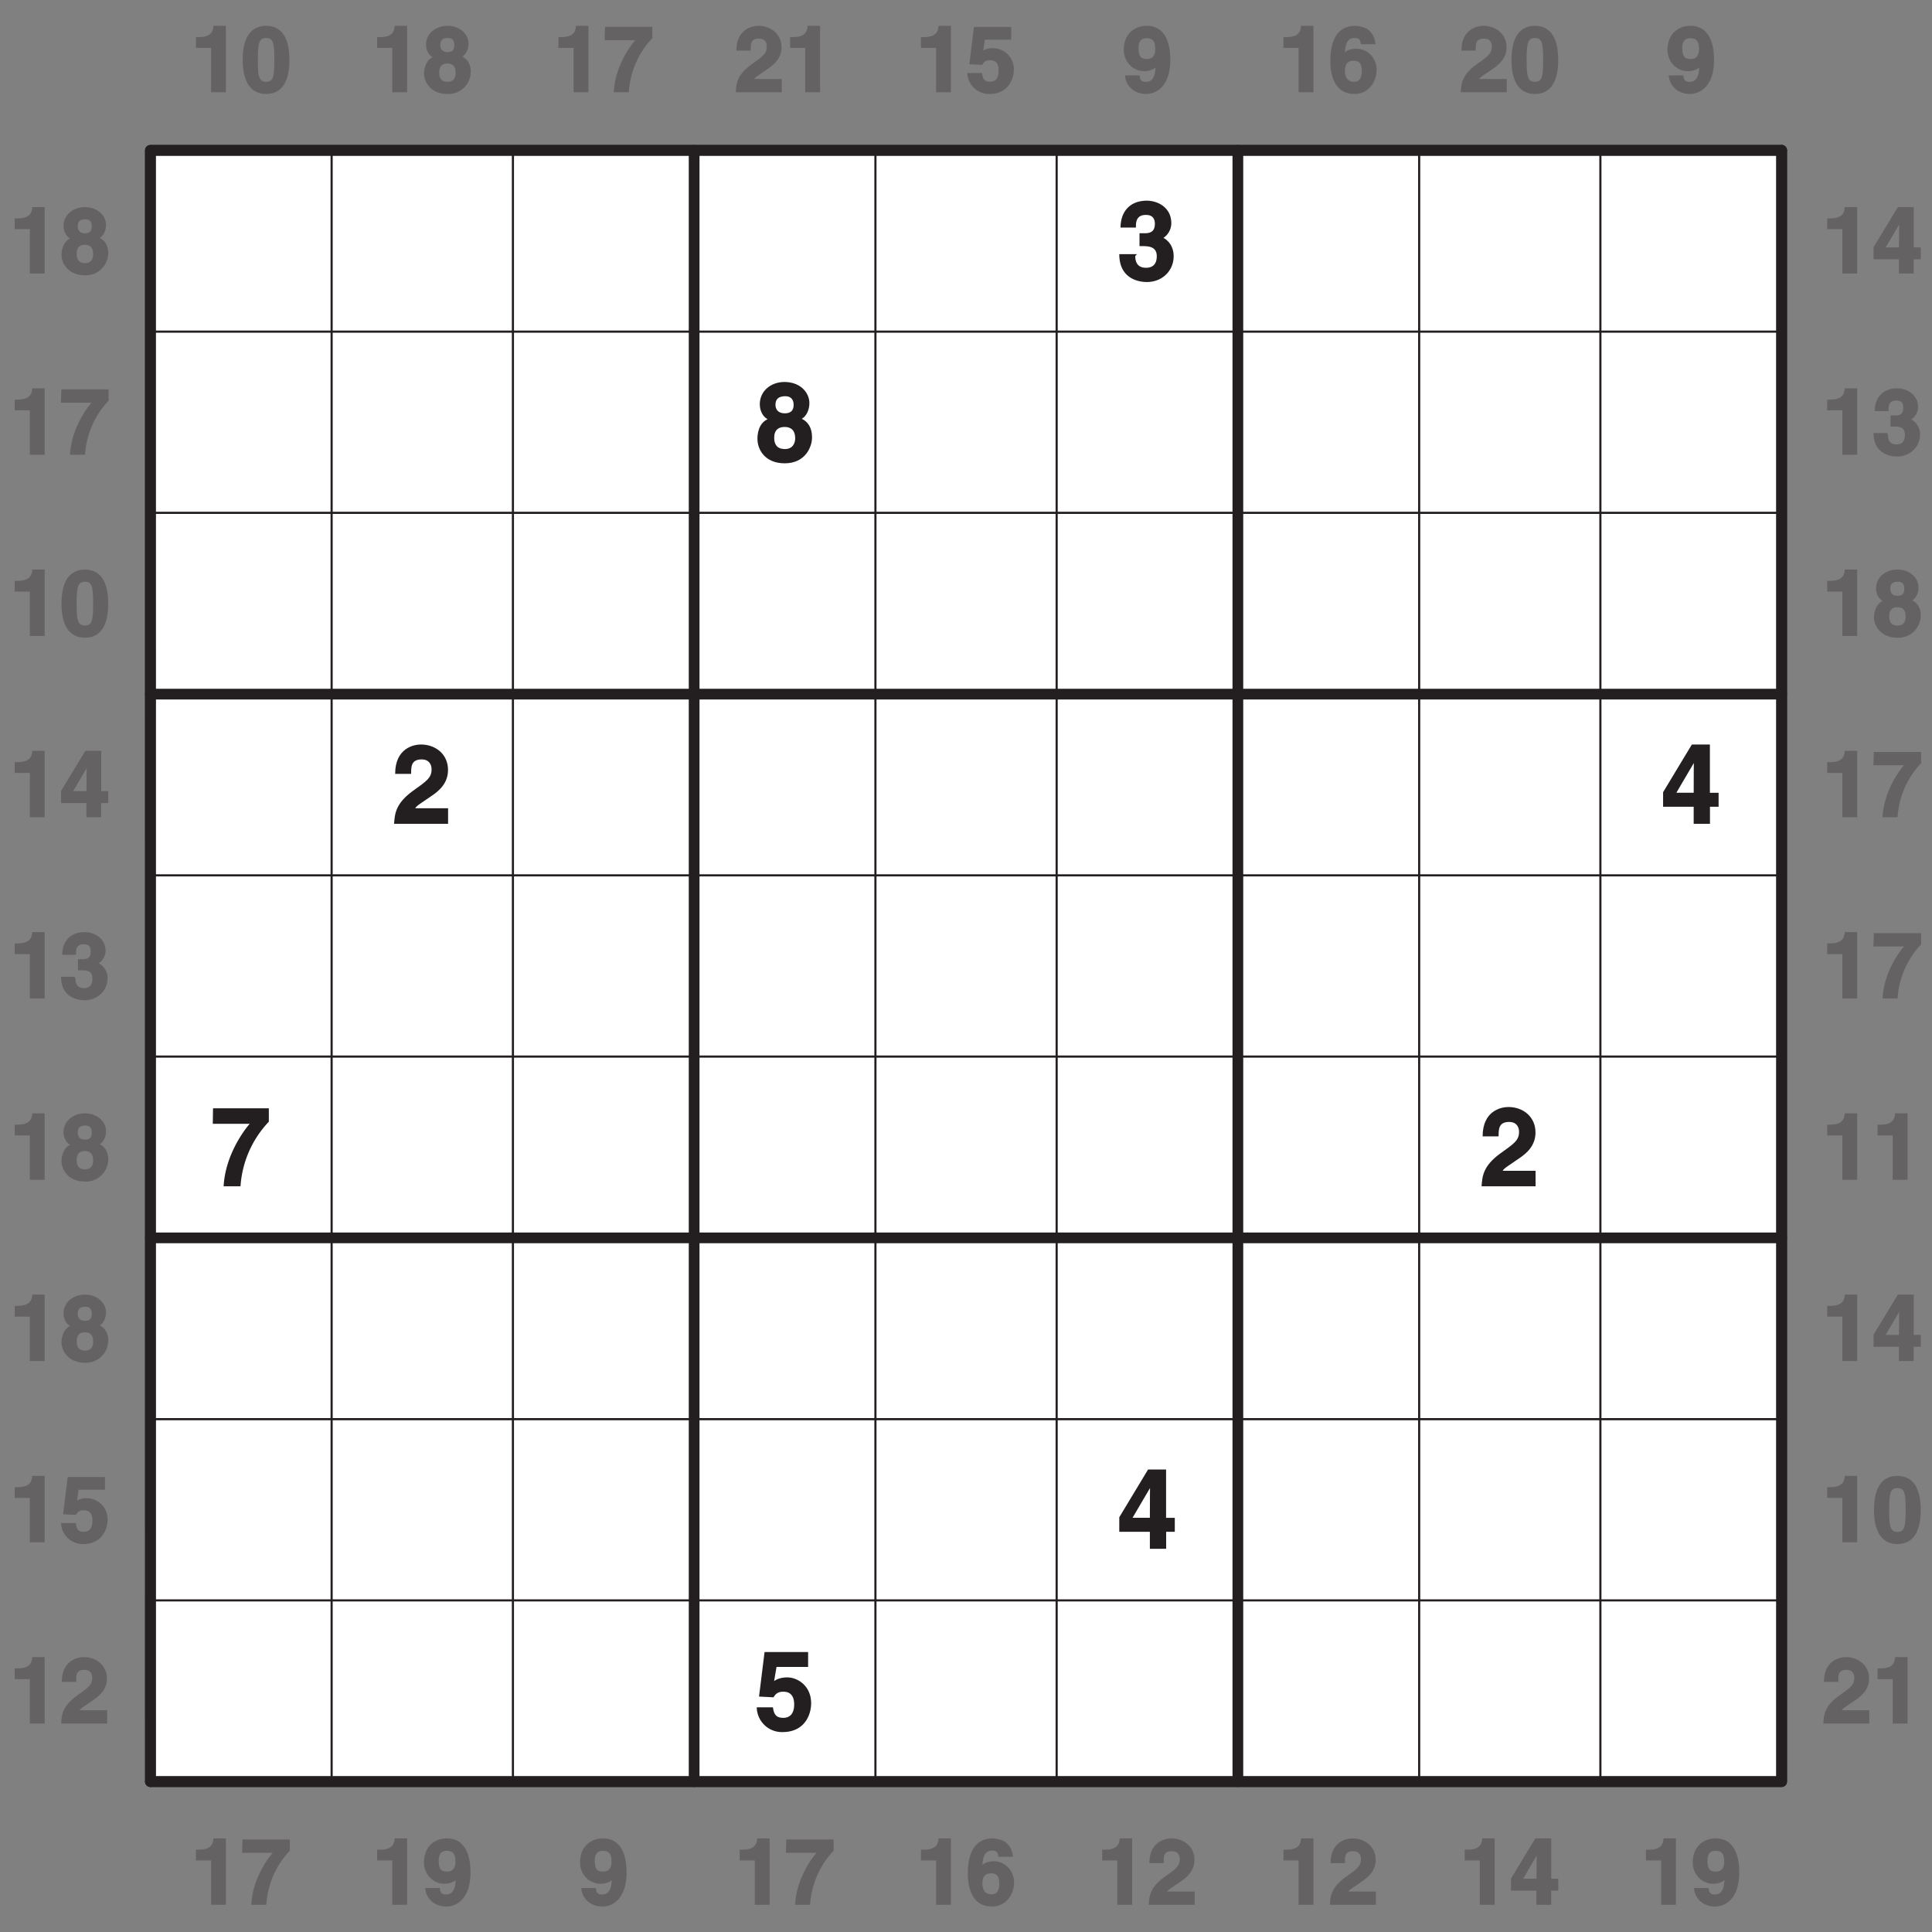 <svg xmlns="http://www.w3.org/2000/svg" xmlns:xlink="http://www.w3.org/1999/xlink" width="340.16" height="340.16" viewBox="0 0 255.119 255.119"><rect x="0" y="0" width="255.119" height="255.119" fill="#808080" stroke="none"/><defs><symbol overflow="visible" id="a"><path d="M.83-5.86H2.7V0h1.96v-8.77H3.02c-.05.77-.33 1.49-1.96 1.49H.7v1.42zm0 0"/></symbol><symbol overflow="visible" id="b"><path d="M3.34-5.31c-.71 0-.96-.42-.96-.92 0-.63.26-.93 1.03-.93.53 0 .82.29.82.93 0 .6-.23.92-.89.92zm3.07 2.65c0-1.1-.5-1.73-1.13-2.04.49-.27.83-.99.83-1.72 0-1.17-1.06-2.35-2.81-2.35C1.8-8.77.5-7.75.5-6.3c0 .8.4 1.42.88 1.67C.39-4.17.23-2.92.23-2.48c0 1.15.91 2.71 3.1 2.71A2.95 2.95 0 0 0 6.4-2.66zm-2 .08c0 .58-.2 1.2-1.07 1.2-.76 0-1.1-.4-1.1-1.21 0-.93.45-1.2 1.06-1.2.93 0 1.1.6 1.1 1.21zm0 0"/></symbol><symbol overflow="visible" id="c"><path d="M6.31-8.63H.21L.15-6.87H4.2C3.7-6.33 1.53-3.54 1.36 0h1.98a11.4 11.4 0 0 1 3.11-7.14v-1.49zm0 0"/></symbol><symbol overflow="visible" id="d"><path d="M.23-4.27c0 2.97 1.1 4.5 3.1 4.5S6.4-1.3 6.4-4.27c0-2.98-1.08-4.5-3.08-4.5S.23-7.25.23-4.27zm2 0c0-2.2.15-2.89 1.1-2.89.95 0 1.08.7 1.08 2.9 0 2.18-.13 2.88-1.08 2.88-.96 0-1.1-.7-1.1-2.89zm0 0"/></symbol><symbol overflow="visible" id="e"><path d="M1.64-3.22l2.11-3.6h-.19c0 .12-.03 1.45-.03 3.37H1.78zm4.66-.23h-.82v-5.32h-2.1L.17-3.48v1.6h3.35V0h1.95v-1.88h.94v-1.57zm0 0"/></symbol><symbol overflow="visible" id="f"><path d="M2.55-3.72c.78 0 1.76-.1 1.76 1.08 0 .94-.45 1.27-1.1 1.27-1.13 0-1.13-.91-1.13-1.3l-.03.03-.08-.23H.17c0 2.8 2.31 3.1 3.11 3.1 1.7 0 3.03-1.28 3.03-2.87a2.22 2.22 0 0 0-1.28-2.08v.14a2.02 2.02 0 0 0 1.02-1.69c0-1.8-1.63-2.5-2.77-2.5-1.92 0-2.95 1.27-2.95 3h1.83c0-.43-.14-1.39 1.01-1.39.92 0 .92.64.92.96 0 1.1-.78 1.01-1.28 1.01h-.4v1.47zm0 0"/></symbol><symbol overflow="visible" id="g"><path d="M2.38-6.94h3.59v-1.68H1.05L.44-3.7l1.7.08c.34-.64.84-.6 1.06-.6.9 0 1.11.62 1.11 1.37 0 .92-.33 1.46-1.12 1.46-.75 0-.99-.34-1.06-1.15H.17A2.87 2.87 0 0 0 3.1.23c2.5 0 3.22-2.03 3.22-3.18a2.78 2.78 0 0 0-4.04-2.57l.21-1.42zm0 0"/></symbol><symbol overflow="visible" id="h"><path d="M2.17-5.63c0-.62-.1-1.45 1.08-1.45.81 0 1.03.5 1.03 1.06 0 .97-.56 1.3-2.1 2.41C.35-2.27.24-1.13.19 0h6.07v-1.75H2.62c.13-.27.68-.55 1.8-1.34.83-.57 1.81-1.4 1.81-2.86 0-1.72-1.42-2.82-3.04-2.82-.77 0-2.92.38-2.92 3.27h1.9zm0 0"/></symbol><symbol overflow="visible" id="i"><path d="M2.17-5.81c0-1.22.64-1.32 1.08-1.32.86 0 1.13.47 1.13 1.44 0 1-.5 1.3-1.08 1.3-.64 0-1.13-.14-1.13-1.42zM.4-2.1C.53-.73 1.72.23 3.16.23c1.53 0 3.21-1.2 3.21-4.5 0-1.18-.17-4.5-3.12-4.5-1.66 0-3.03 1.11-3.03 3.2 0 1.41 1.08 2.79 2.72 2.79.56 0 1.31-.19 1.62-.66l-.14-.12c0 1.73-.56 2.19-1.25 2.19-.51 0-.75-.13-.84-.7v-.15H.37zm0 0"/></symbol><symbol overflow="visible" id="j"><path d="M6.19-6.47c-.16-.9-.38-1.25-.85-1.7-.4-.42-1.46-.6-1.8-.6-2.95 0-3.3 2.97-3.3 4.6 0 2.1.64 4.4 3.21 4.4C5.1.23 6.35-1.16 6.35-3c0-1.27-.96-2.75-2.72-2.75-.94 0-1.46.42-1.61.63l.12.14c.06-1.07.19-2.18 1.27-2.18.62 0 .8.2.86.82h1.95zM4.4-2.86c0 1.14-.43 1.48-1.04 1.48-.8 0-1.2-.53-1.2-1.45 0-1.06.52-1.33 1.16-1.33.53 0 1.08.22 1.08 1.3zm0 0"/></symbol><symbol overflow="visible" id="k"><path d="M3.06-4.47c.92 0 2.19-.06 2.19 1.33 0 1.12-.6 1.53-1.42 1.53-1.35 0-1.42-1.1-1.42-1.56l.23-.24H.3C.3-.08 2.97.27 3.94.27c2.04 0 3.54-1.49 3.54-3.41 0-1.73-1.25-2.42-1.54-2.5v.2a2.36 2.36 0 0 0 1.23-2.04c0-2.16-1.87-2.99-3.23-2.99-2.3 0-3.47 1.52-3.47 3.55H2.5c0-.49-.08-1.67 1.31-1.67C4.91-8.6 5-7.8 5-7.41c0 1.32-1.02 1.24-1.63 1.24h-.4v1.7zm0 0"/></symbol><symbol overflow="visible" id="l"><path d="M4-6.33c-.86 0-1.23-.51-1.23-1.12 0-.75.4-1.14 1.3-1.14.65 0 1.1.36 1.1 1.14 0 .73-.37 1.12-1.17 1.12zm3.6 3.17c0-1.32-.58-2.07-1.35-2.45.6-.33 1-1.19 1-2.06 0-1.4-1.19-2.8-3.3-2.8C2.17-10.47.7-9.28.7-7.53c0 .94.47 1.69 1.03 1.97-1.27.6-1.34 2.1-1.34 2.6 0 1.4.98 3.23 3.6 3.23 2.7 0 3.61-2.13 3.61-3.43zm-2.22.08c0 .7-.33 1.47-1.38 1.47-.9 0-1.4-.5-1.4-1.48 0-1.1.63-1.44 1.37-1.44 1.1 0 1.4.73 1.4 1.45zm0 0"/></symbol><symbol overflow="visible" id="m"><path d="M2.52-6.72C2.53-7.47 2.5-8.5 3.9-8.5c.96 0 1.32.64 1.32 1.31 0 1.16-.71 1.58-2.54 2.9C.47-2.66.36-1.32.27 0H7.4v-2.05H3.06c.16-.34.83-.7 2.17-1.64 1-.67 2.16-1.67 2.16-3.42 0-2.06-1.62-3.36-3.58-3.36-.89 0-3.4.44-3.4 3.88h2.1zm0 0"/></symbol><symbol overflow="visible" id="n"><path d="M1.9-3.84L4.46-8.2h-.1c0 .18-.02 1.78-.02 4.1H2.05zm5.65-.25H6.48v-6.38H4.1L.3-4.17v1.92h4.04V0h2.15v-2.25h1.14v-1.84zm0 0"/></symbol><symbol overflow="visible" id="o"><path d="M7.58-10.3H.3L.27-8.25h4.87C4.52-7.55 1.92-4.2 1.7 0h2.23a13.65 13.65 0 0 1 3.74-8.53v-1.77zm0 0"/></symbol><symbol overflow="visible" id="p"><path d="M2.86-8.33h4.22v-1.97H1.33L.6-4.42l1.92.1c.4-.76 1.05-.74 1.31-.74 1.07 0 1.41.78 1.41 1.68 0 1.1-.47 1.77-1.44 1.77-.89 0-1.25-.42-1.36-1.39H.3A3.32 3.32 0 0 0 3.7.27c3 0 3.78-2.4 3.78-3.79 0-2.34-1.8-3.43-3.15-3.43-1 0-1.52.34-1.74.48l.32-1.86zm0 0"/></symbol></defs><path d="M19.86 19.85h215.4v215.41H19.87zm0 0" fill="#fff"/><path d="M19.86 19.85v215.41M19.86 19.85h215.4" fill="none" stroke-width="1.417" stroke-linecap="round" stroke-linejoin="round" stroke="#231f20" stroke-miterlimit="10"/><path d="M43.79 19.85v215.41M19.86 43.79h215.4M67.73 19.85v215.41M19.86 67.72h215.4" fill="none" stroke-width=".283" stroke-linecap="round" stroke-linejoin="round" stroke="#231f20" stroke-miterlimit="10"/><path d="M91.66 19.85v215.41M19.86 91.66h215.4" fill="none" stroke-width="1.417" stroke-linecap="round" stroke-linejoin="round" stroke="#231f20" stroke-miterlimit="10"/><path d="M115.6 19.85v215.41M19.86 115.59h215.4M139.53 19.85v215.41M19.86 139.52h215.4" fill="none" stroke-width=".283" stroke-linecap="round" stroke-linejoin="round" stroke="#231f20" stroke-miterlimit="10"/><path d="M163.46 19.85v215.41M19.86 163.46h215.4" fill="none" stroke-width="1.417" stroke-linecap="round" stroke-linejoin="round" stroke="#231f20" stroke-miterlimit="10"/><path d="M187.4 19.85v215.41M19.86 187.4h215.4M211.33 19.85v215.41M19.86 211.33h215.4" fill="none" stroke-width=".283" stroke-linecap="round" stroke-linejoin="round" stroke="#231f20" stroke-miterlimit="10"/><path d="M235.27 19.85v215.41M19.86 235.26h215.4" fill="none" stroke-width="1.417" stroke-linecap="round" stroke-linejoin="round" stroke="#231f20" stroke-miterlimit="10"/><g fill="#656263"><use xlink:href="#a" x="1.24" y="36.12"/><use xlink:href="#b" x="7.89" y="36.12"/></g><g fill="#656263"><use xlink:href="#a" x="1.24" y="60.05"/><use xlink:href="#c" x="7.89" y="60.05"/></g><g fill="#656263"><use xlink:href="#a" x="1.24" y="83.98"/><use xlink:href="#d" x="7.89" y="83.98"/></g><g fill="#656263"><use xlink:href="#a" x="1.24" y="107.92"/><use xlink:href="#e" x="7.89" y="107.92"/></g><g fill="#656263"><use xlink:href="#a" x="1.24" y="131.85"/><use xlink:href="#f" x="7.89" y="131.85"/></g><g fill="#656263"><use xlink:href="#a" x="1.24" y="155.79"/><use xlink:href="#b" x="7.89" y="155.79"/></g><g fill="#656263"><use xlink:href="#a" x="1.24" y="179.72"/><use xlink:href="#b" x="7.89" y="179.72"/></g><g fill="#656263"><use xlink:href="#a" x="1.24" y="203.66"/><use xlink:href="#g" x="7.89" y="203.66"/></g><g fill="#656263"><use xlink:href="#a" x="1.24" y="227.59"/><use xlink:href="#h" x="7.89" y="227.59"/></g><g fill="#656263"><use xlink:href="#a" x="240.58" y="36.12"/><use xlink:href="#e" x="247.23" y="36.12"/></g><g fill="#656263"><use xlink:href="#a" x="240.58" y="60.05"/><use xlink:href="#f" x="247.23" y="60.05"/></g><g fill="#656263"><use xlink:href="#a" x="240.58" y="83.98"/><use xlink:href="#b" x="247.23" y="83.98"/></g><g fill="#656263"><use xlink:href="#a" x="240.58" y="107.92"/><use xlink:href="#c" x="247.23" y="107.92"/></g><g fill="#656263"><use xlink:href="#a" x="240.58" y="131.85"/><use xlink:href="#c" x="247.23" y="131.85"/></g><g fill="#656263"><use xlink:href="#a" x="240.58" y="155.79"/><use xlink:href="#a" x="247.23" y="155.79"/></g><g fill="#656263"><use xlink:href="#a" x="240.58" y="179.72"/><use xlink:href="#e" x="247.23" y="179.72"/></g><g fill="#656263"><use xlink:href="#a" x="240.58" y="203.66"/><use xlink:href="#d" x="247.23" y="203.66"/></g><g fill="#656263"><use xlink:href="#h" x="240.58" y="227.59"/><use xlink:href="#a" x="247.23" y="227.59"/></g><g fill="#656263"><use xlink:href="#a" x="25.17" y="12.18"/><use xlink:href="#d" x="31.82" y="12.18"/></g><g fill="#656263"><use xlink:href="#a" x="49.1" y="12.18"/><use xlink:href="#b" x="55.76" y="12.18"/></g><g fill="#656263"><use xlink:href="#a" x="73.04" y="12.18"/><use xlink:href="#c" x="79.69" y="12.18"/></g><g fill="#656263"><use xlink:href="#h" x="96.97" y="12.18"/><use xlink:href="#a" x="103.63" y="12.18"/></g><g fill="#656263"><use xlink:href="#a" x="120.91" y="12.18"/><use xlink:href="#g" x="127.56" y="12.18"/></g><use xlink:href="#i" x="148.17" y="12.18" fill="#656263"/><g fill="#656263"><use xlink:href="#a" x="168.78" y="12.18"/><use xlink:href="#j" x="175.43" y="12.18"/></g><g fill="#656263"><use xlink:href="#h" x="192.71" y="12.18"/><use xlink:href="#d" x="199.36" y="12.18"/></g><use xlink:href="#i" x="219.97" y="12.18" fill="#656263"/><g fill="#656263"><use xlink:href="#a" x="25.17" y="251.53"/><use xlink:href="#c" x="31.82" y="251.53"/></g><g fill="#656263"><use xlink:href="#a" x="49.1" y="251.53"/><use xlink:href="#i" x="55.76" y="251.53"/></g><use xlink:href="#i" x="76.37" y="251.53" fill="#656263"/><g fill="#656263"><use xlink:href="#a" x="96.97" y="251.53"/><use xlink:href="#c" x="103.63" y="251.53"/></g><g fill="#656263"><use xlink:href="#a" x="120.91" y="251.53"/><use xlink:href="#j" x="127.56" y="251.53"/></g><g fill="#656263"><use xlink:href="#a" x="144.84" y="251.53"/><use xlink:href="#h" x="151.5" y="251.53"/></g><g fill="#656263"><use xlink:href="#a" x="168.78" y="251.53"/><use xlink:href="#h" x="175.43" y="251.53"/></g><g fill="#656263"><use xlink:href="#a" x="192.71" y="251.53"/><use xlink:href="#e" x="199.36" y="251.53"/></g><g fill="#656263"><use xlink:href="#a" x="216.65" y="251.53"/><use xlink:href="#i" x="223.3" y="251.53"/></g><use xlink:href="#k" x="147.5" y="36.97" fill="#231f20"/><use xlink:href="#l" x="99.63" y="60.91" fill="#231f20"/><use xlink:href="#m" x="51.77" y="108.78" fill="#231f20"/><use xlink:href="#n" x="219.31" y="108.78" fill="#231f20"/><use xlink:href="#o" x="27.83" y="156.65" fill="#231f20"/><use xlink:href="#m" x="195.37" y="156.65" fill="#231f20"/><use xlink:href="#n" x="147.5" y="204.52" fill="#231f20"/><use xlink:href="#p" x="99.63" y="228.45" fill="#231f20"/><path d="M19.86 19.85h215.4v215.41H19.87zm0 0" fill="none" stroke-width="1.417" stroke-linecap="round" stroke-linejoin="round" stroke="#231f20" stroke-miterlimit="10"/></svg>
